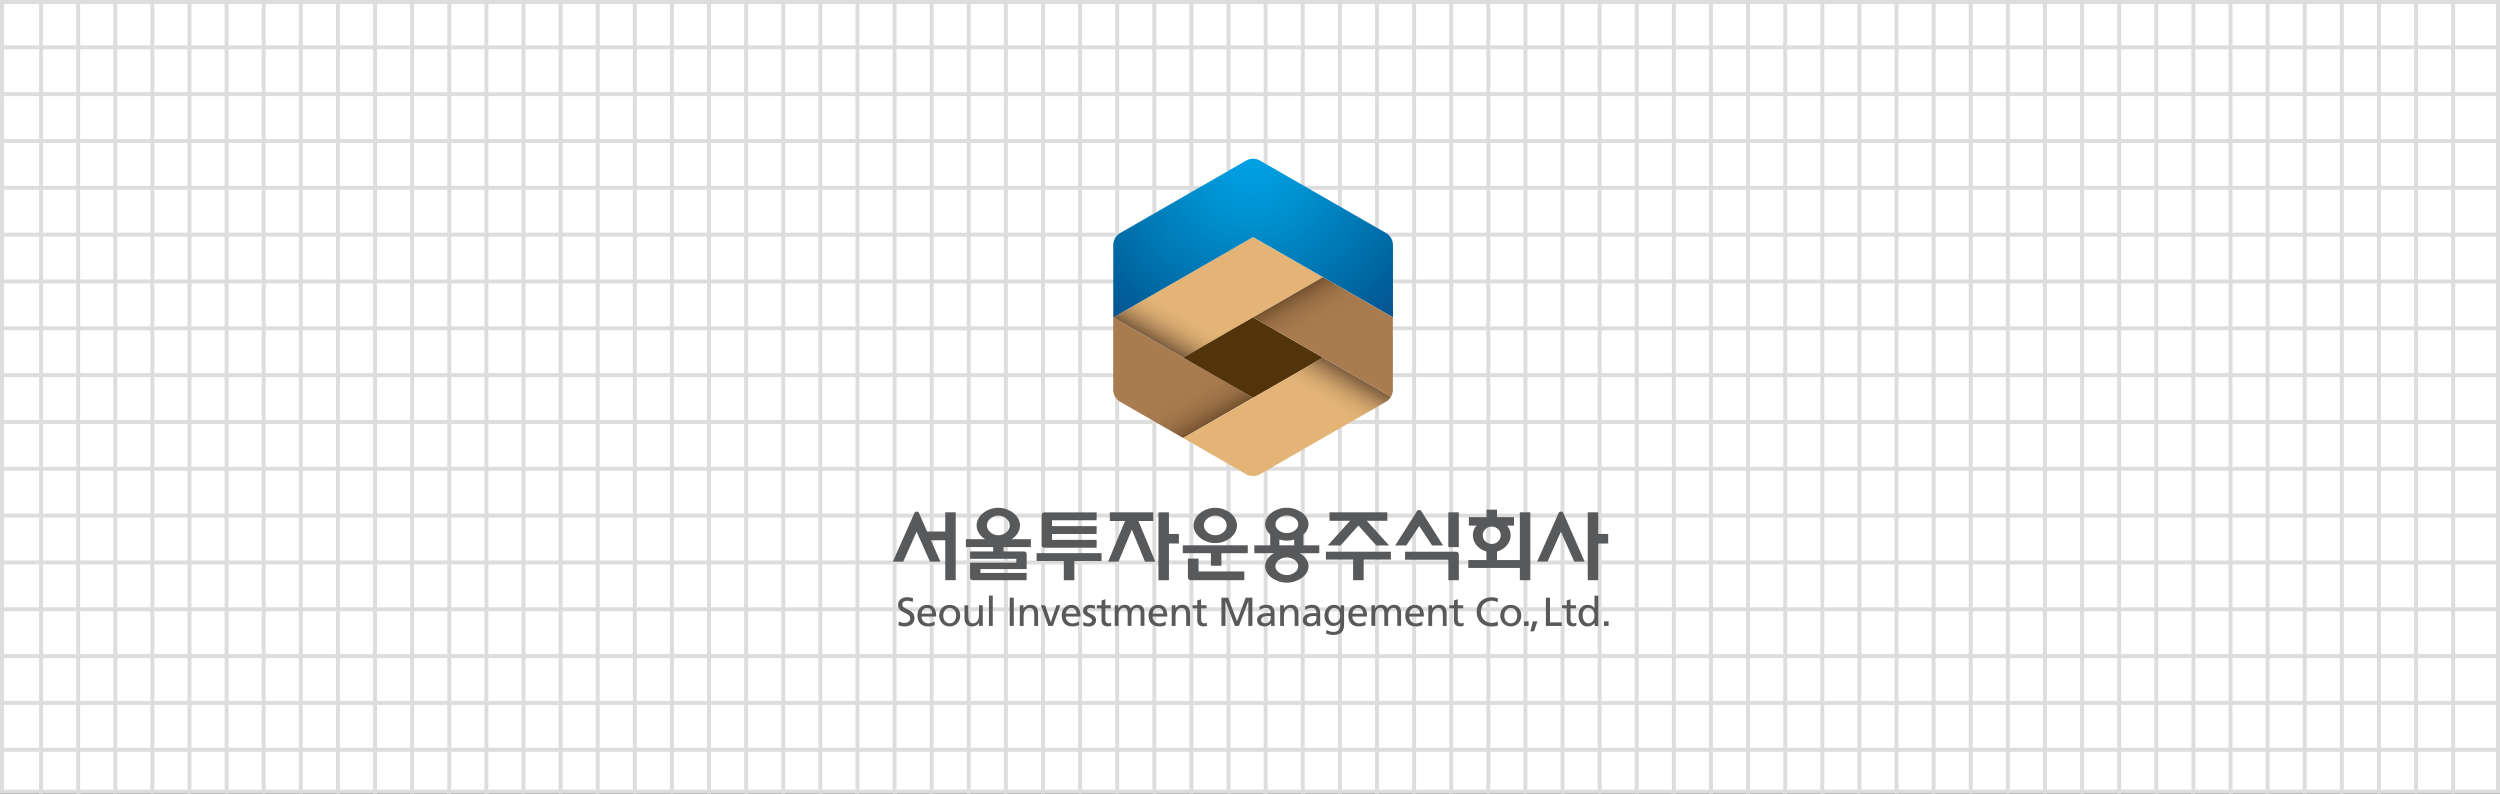 <svg width="630" height="200" viewBox="0 0 630 200" fill="none" xmlns="http://www.w3.org/2000/svg">
<rect x="0" y="0" width="630" height="200" fill="#333333" stroke="none"/>
<rect x="0.5" y="0.5" width="629" height="199" fill="white" stroke="#DDDDDD"/>
<line y1="11.922" x2="630" y2="11.922" stroke="#DDDDDD"/>
<line y1="23.724" x2="630" y2="23.724" stroke="#DDDDDD"/>
<line y1="35.525" x2="630" y2="35.525" stroke="#DDDDDD"/>
<line y1="47.326" x2="630" y2="47.326" stroke="#DDDDDD"/>
<line y1="59.127" x2="630" y2="59.127" stroke="#DDDDDD"/>
<line y1="70.929" x2="630" y2="70.929" stroke="#DDDDDD"/>
<line y1="82.73" x2="630" y2="82.73" stroke="#DDDDDD"/>
<line y1="94.531" x2="630" y2="94.531" stroke="#DDDDDD"/>
<line y1="106.332" x2="630" y2="106.332" stroke="#DDDDDD"/>
<line y1="118.134" x2="630" y2="118.134" stroke="#DDDDDD"/>
<line y1="129.935" x2="630" y2="129.935" stroke="#DDDDDD"/>
<line y1="141.736" x2="630" y2="141.736" stroke="#DDDDDD"/>
<line y1="153.537" x2="630" y2="153.537" stroke="#DDDDDD"/>
<line y1="165.339" x2="630" y2="165.339" stroke="#DDDDDD"/>
<line y1="177.14" x2="630" y2="177.14" stroke="#DDDDDD"/>
<line y1="188.941" x2="630" y2="188.941" stroke="#DDDDDD"/>
<line x1="150.617" y1="2.7443e-08" x2="150.617" y2="200" stroke="#DDDDDD"/>
<line x1="300.242" y1="2.7443e-08" x2="300.242" y2="200" stroke="#DDDDDD"/>
<line x1="449.867" y1="2.7443e-08" x2="449.867" y2="200" stroke="#DDDDDD"/>
<line x1="599.492" y1="2.7443e-08" x2="599.492" y2="200" stroke="#DDDDDD"/>
<line x1="141.266" y1="2.7443e-08" x2="141.266" y2="200" stroke="#DDDDDD"/>
<line x1="290.891" y1="2.7443e-08" x2="290.891" y2="200" stroke="#DDDDDD"/>
<line x1="440.516" y1="2.7443e-08" x2="440.516" y2="200" stroke="#DDDDDD"/>
<line x1="590.141" y1="2.7443e-08" x2="590.141" y2="200" stroke="#DDDDDD"/>
<line x1="618.195" y1="2.7443e-08" x2="618.195" y2="200" stroke="#DDDDDD"/>
<line x1="131.914" y1="2.7443e-08" x2="131.914" y2="200" stroke="#DDDDDD"/>
<line x1="281.539" y1="2.7443e-08" x2="281.539" y2="200" stroke="#DDDDDD"/>
<line x1="431.164" y1="2.7443e-08" x2="431.164" y2="200" stroke="#DDDDDD"/>
<line x1="580.789" y1="2.7443e-08" x2="580.789" y2="200" stroke="#DDDDDD"/>
<line x1="608.844" y1="2.7443e-08" x2="608.844" y2="200" stroke="#DDDDDD"/>
<line x1="122.562" y1="2.7443e-08" x2="122.562" y2="200" stroke="#DDDDDD"/>
<line x1="272.188" y1="2.7443e-08" x2="272.188" y2="200" stroke="#DDDDDD"/>
<line x1="421.812" y1="2.7443e-08" x2="421.812" y2="200" stroke="#DDDDDD"/>
<line x1="571.438" y1="2.7443e-08" x2="571.438" y2="200" stroke="#DDDDDD"/>
<line x1="113.211" y1="2.7443e-08" x2="113.211" y2="200" stroke="#DDDDDD"/>
<line x1="262.836" y1="2.7443e-08" x2="262.836" y2="200" stroke="#DDDDDD"/>
<line x1="412.461" y1="2.7443e-08" x2="412.461" y2="200" stroke="#DDDDDD"/>
<line x1="562.086" y1="2.7443e-08" x2="562.086" y2="200" stroke="#DDDDDD"/>
<line x1="103.859" y1="2.7443e-08" x2="103.859" y2="200" stroke="#DDDDDD"/>
<line x1="253.484" y1="2.7443e-08" x2="253.484" y2="200" stroke="#DDDDDD"/>
<line x1="403.109" y1="2.7443e-08" x2="403.109" y2="200" stroke="#DDDDDD"/>
<line x1="552.734" y1="2.7443e-08" x2="552.734" y2="200" stroke="#DDDDDD"/>
<line x1="94.508" y1="2.7443e-08" x2="94.508" y2="200" stroke="#DDDDDD"/>
<line x1="244.133" y1="2.7443e-08" x2="244.133" y2="200" stroke="#DDDDDD"/>
<line x1="393.758" y1="2.7443e-08" x2="393.758" y2="200" stroke="#DDDDDD"/>
<line x1="543.383" y1="2.7443e-08" x2="543.383" y2="200" stroke="#DDDDDD"/>
<line x1="85.156" y1="2.7443e-08" x2="85.156" y2="200" stroke="#DDDDDD"/>
<line x1="234.781" y1="2.7443e-08" x2="234.781" y2="200" stroke="#DDDDDD"/>
<line x1="384.406" y1="2.7443e-08" x2="384.406" y2="200" stroke="#DDDDDD"/>
<line x1="534.031" y1="2.7443e-08" x2="534.031" y2="200" stroke="#DDDDDD"/>
<line x1="75.805" y1="2.7443e-08" x2="75.805" y2="200" stroke="#DDDDDD"/>
<line x1="225.43" y1="2.7443e-08" x2="225.43" y2="200" stroke="#DDDDDD"/>
<line x1="375.055" y1="2.7443e-08" x2="375.055" y2="200" stroke="#DDDDDD"/>
<line x1="524.68" y1="2.7443e-08" x2="524.68" y2="200" stroke="#DDDDDD"/>
<line x1="66.453" y1="2.7443e-08" x2="66.453" y2="200" stroke="#DDDDDD"/>
<line x1="216.078" y1="2.7443e-08" x2="216.078" y2="200" stroke="#DDDDDD"/>
<line x1="365.703" y1="2.7443e-08" x2="365.703" y2="200" stroke="#DDDDDD"/>
<line x1="515.328" y1="2.7443e-08" x2="515.328" y2="200" stroke="#DDDDDD"/>
<line x1="57.102" y1="2.7443e-08" x2="57.102" y2="200" stroke="#DDDDDD"/>
<line x1="206.727" y1="2.7443e-08" x2="206.727" y2="200" stroke="#DDDDDD"/>
<line x1="356.352" y1="2.7443e-08" x2="356.352" y2="200" stroke="#DDDDDD"/>
<line x1="505.977" y1="2.7443e-08" x2="505.977" y2="200" stroke="#DDDDDD"/>
<line x1="47.75" y1="2.7443e-08" x2="47.75" y2="200" stroke="#DDDDDD"/>
<line x1="197.375" y1="2.7443e-08" x2="197.375" y2="200" stroke="#DDDDDD"/>
<line x1="347" y1="2.7443e-08" x2="347" y2="200" stroke="#DDDDDD"/>
<line x1="496.625" y1="2.7443e-08" x2="496.625" y2="200" stroke="#DDDDDD"/>
<line x1="38.398" y1="2.7443e-08" x2="38.398" y2="200" stroke="#DDDDDD"/>
<line x1="188.023" y1="2.7443e-08" x2="188.023" y2="200" stroke="#DDDDDD"/>
<line x1="337.648" y1="2.7443e-08" x2="337.648" y2="200" stroke="#DDDDDD"/>
<line x1="487.273" y1="2.7443e-08" x2="487.273" y2="200" stroke="#DDDDDD"/>
<line x1="29.047" y1="2.7443e-08" x2="29.047" y2="200" stroke="#DDDDDD"/>
<line x1="178.672" y1="2.7443e-08" x2="178.672" y2="200" stroke="#DDDDDD"/>
<line x1="328.297" y1="2.7443e-08" x2="328.297" y2="200" stroke="#DDDDDD"/>
<line x1="477.922" y1="2.7443e-08" x2="477.922" y2="200" stroke="#DDDDDD"/>
<line x1="19.695" y1="2.7443e-08" x2="19.695" y2="200" stroke="#DDDDDD"/>
<line x1="169.32" y1="2.7443e-08" x2="169.32" y2="200" stroke="#DDDDDD"/>
<line x1="318.945" y1="2.7443e-08" x2="318.945" y2="200" stroke="#DDDDDD"/>
<line x1="468.57" y1="2.7443e-08" x2="468.57" y2="200" stroke="#DDDDDD"/>
<line x1="10.344" y1="2.7443e-08" x2="10.344" y2="200" stroke="#DDDDDD"/>
<line x1="159.969" y1="2.7443e-08" x2="159.969" y2="200" stroke="#DDDDDD"/>
<line x1="309.594" y1="2.7443e-08" x2="309.594" y2="200" stroke="#DDDDDD"/>
<line x1="459.219" y1="2.7443e-08" x2="459.219" y2="200" stroke="#DDDDDD"/>
<g clip-path="url(#clip0)">
<path d="M298.155 90.119L280.531 79.983V98.201C280.531 99.463 281.209 100.631 282.294 101.257L298.145 110.371L315.769 100.235L298.155 90.119Z" fill="url(#paint0_linear)"/>
<path d="M315.769 59.72L298.155 69.857L280.531 79.983L298.155 90.119L315.769 79.983L333.393 69.857L315.769 59.72Z" fill="url(#paint1_linear)"/>
<path d="M333.393 49.594L317.521 40.469C316.437 39.844 315.091 39.844 314.007 40.469L298.156 49.594L282.304 58.709C281.209 59.334 280.542 60.502 280.542 61.764V79.983L298.166 69.857L315.79 59.731L333.414 69.857L351.028 79.983V61.764C351.028 60.502 350.35 59.334 349.265 58.709L333.393 49.594Z" fill="url(#paint2_radial)"/>
<path d="M315.769 79.983L298.156 90.119L315.769 100.245L333.393 90.119L315.769 79.983Z" fill="#53340A"/>
<path d="M350.538 99.974L333.393 90.119L315.78 100.245L298.156 110.371L314.017 119.496C315.102 120.122 316.447 120.122 317.532 119.496L333.393 110.371L349.244 101.257C349.787 100.944 350.225 100.495 350.538 99.974Z" fill="url(#paint3_linear)"/>
<path d="M351.007 98.212V79.983L333.383 69.857L315.769 79.983L333.383 90.119L350.527 99.974C350.84 99.442 351.007 98.837 351.007 98.212Z" fill="url(#paint4_linear)"/>
<path d="M263.147 138.027H276.35V136.046H265.108V134.565H276.35V132.584H265.108V131.103H276.35V129.121H263.147C262.793 129.121 262.501 129.413 262.501 129.768V137.381C262.49 137.735 262.782 138.027 263.147 138.027Z" fill="#58595B"/>
<path d="M238.202 133.95H233.635L231.601 129.309C231.372 128.788 230.642 128.788 230.412 129.309L225 141.542H227.618L230.986 134.002L234.354 141.542H236.972L234.594 136.14H238.202V146.214H240.841V129.111H238.202V133.95Z" fill="#58595B"/>
<path d="M290.626 131.291V129.111H279.676V131.291H283.514L279.238 141.542H281.856L285.224 133.46L288.52 141.542H291.137L286.882 131.291H290.626Z" fill="#58595B"/>
<path d="M294.568 129.111H291.93V146.214H294.568V136.964H297.081V134.555H294.568V129.111Z" fill="#58595B"/>
<path d="M302.035 140.76H299.355V145.557C299.355 145.911 299.647 146.203 300.001 146.203H313.569V144.013H302.035V140.76Z" fill="#58595B"/>
<path d="M337.825 137.454L342.32 132.438L346.815 137.454H350.047L344.437 131.249H349.609V129.111H335.03V131.249H340.203L334.592 137.454H337.825Z" fill="#58595B"/>
<path d="M367.619 129.111H364.981V137.871H367.619V129.111Z" fill="#58595B"/>
<path d="M357.639 132.563L360.893 137.464H363.667L358.171 128.819C357.91 128.412 357.326 128.412 357.076 128.819L351.58 137.464H354.396L357.639 132.563Z" fill="#58595B"/>
<path d="M383.022 141.145H377.245V138.997C377.422 138.945 377.599 138.893 377.766 138.82C378.329 138.59 378.84 138.288 379.268 137.892C379.706 137.506 380.05 137.047 380.3 136.526C380.55 136.004 380.676 135.451 380.676 134.878C380.676 134.304 380.55 133.752 380.3 133.241C380.154 132.969 379.987 132.698 379.789 132.448H381.531V130.31H377.245V128.433H374.606V130.321H370.153V132.458H372.051C371.853 132.709 371.686 132.969 371.54 133.251C371.29 133.762 371.165 134.315 371.165 134.888C371.165 135.462 371.29 136.015 371.54 136.536C371.791 137.057 372.135 137.516 372.573 137.902C373.011 138.288 373.522 138.601 374.095 138.83C374.252 138.903 374.419 138.955 374.596 138.997V141.145H370.007V143.127H383.001V146.214H385.64V129.111H383.001V141.145H383.022ZM374.325 136.432C373.887 136.004 373.657 135.493 373.657 134.888C373.657 134.283 373.876 133.772 374.325 133.345C374.763 132.917 375.295 132.709 375.92 132.709C376.546 132.709 377.067 132.928 377.516 133.345C377.954 133.772 378.183 134.294 378.183 134.888C378.183 135.493 377.964 136.004 377.516 136.432C377.078 136.859 376.546 137.078 375.92 137.078C375.305 137.068 374.773 136.859 374.325 136.432Z" fill="#58595B"/>
<path d="M255.409 135.524C255.91 135.128 256.306 134.659 256.598 134.117C256.89 133.585 257.036 133.011 257.036 132.406C257.036 131.801 256.89 131.238 256.598 130.706C256.306 130.175 255.91 129.705 255.409 129.299C254.909 128.902 254.325 128.579 253.668 128.329C253.011 128.078 252.312 127.964 251.572 127.964C250.831 127.964 250.132 128.089 249.475 128.329C248.818 128.569 248.234 128.892 247.734 129.299C247.233 129.695 246.837 130.164 246.545 130.706C246.253 131.249 246.107 131.812 246.107 132.406C246.107 133.011 246.253 133.574 246.545 134.117C246.837 134.648 247.233 135.118 247.734 135.524C247.89 135.65 248.057 135.764 248.224 135.879H243.406V137.86H250.278V138.976H249.507H244.459V140.812H256.108V141.792H244.459V145.567C244.459 145.922 244.751 146.214 245.106 146.214H258.705V144.378H247.077V143.398H258.725V139.623C258.725 139.268 258.434 138.976 258.079 138.976H252.906V137.86H259.779V135.879H254.919C255.086 135.764 255.253 135.65 255.409 135.524ZM248.933 131.457C249.09 131.155 249.298 130.894 249.559 130.675C249.82 130.456 250.132 130.268 250.477 130.133C250.821 129.997 251.196 129.924 251.582 129.924C251.968 129.924 252.343 129.997 252.687 130.133C253.032 130.268 253.344 130.446 253.605 130.675C253.866 130.894 254.074 131.165 254.231 131.457C254.387 131.76 254.46 132.073 254.46 132.406C254.46 132.74 254.387 133.063 254.231 133.355C254.074 133.658 253.866 133.918 253.605 134.137C253.344 134.367 253.032 134.544 252.687 134.68C252.343 134.815 251.968 134.888 251.582 134.888C251.196 134.888 250.821 134.815 250.477 134.68C250.132 134.544 249.82 134.356 249.559 134.137C249.298 133.908 249.09 133.647 248.933 133.355C248.777 133.053 248.704 132.74 248.704 132.406C248.704 132.073 248.777 131.76 248.933 131.457Z" fill="#58595B"/>
<path d="M334.134 141.01H340.985V146.214H343.644V141.01H350.506V139.028H334.134V141.01Z" fill="#58595B"/>
<path d="M366.973 139.039H354.073V141.052H364.991V146.214H367.63V139.685C367.619 139.331 367.327 139.039 366.973 139.039Z" fill="#58595B"/>
<path d="M298.072 139.404H305.153V142.564H307.791V139.404H314.434V137.422H298.072V139.404Z" fill="#58595B"/>
<path d="M261.228 141.375H268.08V146.214H270.739V141.375H277.591V139.393H261.228V141.375Z" fill="#58595B"/>
<path d="M402.753 134.555V129.111H400.114V146.214H402.753V136.964H405.266V134.555H402.753Z" fill="#58595B"/>
<path d="M392.762 129.299L387.36 141.531H389.978L393.346 133.991L396.715 141.531H399.332L393.962 129.299C393.732 128.788 392.992 128.788 392.762 129.299Z" fill="#58595B"/>
<path d="M328.471 134.711C328.805 134.409 329.086 134.064 329.305 133.689C329.597 133.188 329.743 132.657 329.743 132.104C329.743 131.541 329.597 131.019 329.305 130.519C329.013 130.018 328.617 129.58 328.116 129.205C327.616 128.829 327.032 128.527 326.375 128.298C325.718 128.068 325.019 127.953 324.279 127.953C323.538 127.953 322.84 128.068 322.183 128.298C321.526 128.527 320.942 128.829 320.441 129.205C319.94 129.58 319.544 130.018 319.252 130.519C318.96 131.019 318.814 131.551 318.814 132.104C318.814 132.667 318.96 133.199 319.252 133.689C319.471 134.064 319.753 134.409 320.087 134.711V137.422H316.092V139.404H321.046C320.837 139.529 320.629 139.654 320.441 139.79C319.94 140.165 319.544 140.603 319.252 141.104C318.96 141.604 318.814 142.136 318.814 142.689C318.814 143.252 318.96 143.784 319.252 144.274C319.544 144.774 319.94 145.212 320.441 145.577C320.942 145.953 321.526 146.255 322.183 146.485C322.84 146.714 323.538 146.829 324.279 146.829C325.019 146.829 325.718 146.714 326.375 146.485C327.032 146.255 327.616 145.953 328.116 145.577C328.617 145.202 329.013 144.764 329.305 144.274C329.597 143.773 329.743 143.241 329.743 142.689C329.743 142.126 329.597 141.604 329.305 141.104C329.013 140.603 328.617 140.165 328.116 139.79C327.929 139.644 327.72 139.519 327.512 139.404H332.465V137.422H328.471V134.711ZM326.928 143.544C326.771 143.815 326.563 144.044 326.302 144.243C326.041 144.441 325.728 144.608 325.384 144.733C325.04 144.858 324.665 144.92 324.279 144.92C323.893 144.92 323.517 144.858 323.173 144.733C322.829 144.608 322.516 144.451 322.256 144.243C321.995 144.044 321.786 143.805 321.63 143.544C321.473 143.273 321.4 142.991 321.4 142.689C321.4 142.386 321.473 142.105 321.63 141.834C321.786 141.562 321.995 141.333 322.256 141.135C322.516 140.937 322.829 140.77 323.173 140.655C323.517 140.53 323.882 140.467 324.279 140.467C324.665 140.467 325.04 140.53 325.384 140.655C325.728 140.78 326.041 140.937 326.302 141.135C326.563 141.333 326.771 141.573 326.928 141.834C327.084 142.105 327.157 142.386 327.157 142.689C327.157 142.991 327.084 143.283 326.928 143.544ZM321.64 131.259C321.797 130.988 322.005 130.759 322.266 130.56C322.527 130.362 322.84 130.195 323.184 130.081C323.528 129.956 323.893 129.893 324.289 129.893C324.675 129.893 325.05 129.956 325.395 130.081C325.739 130.206 326.052 130.362 326.312 130.56C326.573 130.759 326.782 130.998 326.938 131.259C327.094 131.52 327.167 131.812 327.167 132.114C327.167 132.417 327.094 132.698 326.938 132.969C326.782 133.241 326.573 133.47 326.312 133.668C326.052 133.866 325.739 134.033 325.395 134.158C325.05 134.283 324.675 134.346 324.289 134.346C323.903 134.346 323.528 134.283 323.184 134.158C322.84 134.033 322.527 133.877 322.266 133.668C322.005 133.47 321.797 133.23 321.64 132.969C321.484 132.698 321.411 132.417 321.411 132.114C321.411 131.801 321.494 131.52 321.64 131.259ZM322.412 135.973C323.006 136.15 323.632 136.244 324.279 136.244C324.936 136.244 325.561 136.15 326.145 135.973V137.422H322.402V135.973H322.412Z" fill="#58595B"/>
<path d="M302.421 135.524C302.921 135.921 303.505 136.254 304.162 136.494C304.819 136.744 305.518 136.859 306.258 136.859C306.999 136.859 307.697 136.734 308.354 136.494C309.011 136.254 309.595 135.921 310.096 135.524C310.597 135.128 310.993 134.659 311.285 134.117C311.577 133.585 311.723 133.011 311.723 132.406C311.723 131.801 311.577 131.238 311.285 130.706C310.993 130.175 310.597 129.705 310.096 129.299C309.595 128.902 309.011 128.579 308.354 128.329C307.697 128.078 306.999 127.964 306.258 127.964C305.518 127.964 304.819 128.089 304.162 128.329C303.505 128.569 302.921 128.892 302.421 129.299C301.92 129.695 301.524 130.164 301.232 130.706C300.94 131.238 300.794 131.812 300.794 132.406C300.794 133.011 300.94 133.574 301.232 134.117C301.524 134.648 301.92 135.118 302.421 135.524ZM303.609 131.457C303.766 131.155 303.974 130.894 304.235 130.675C304.496 130.456 304.809 130.268 305.153 130.133C305.497 129.997 305.872 129.924 306.258 129.924C306.644 129.924 307.009 129.997 307.364 130.133C307.708 130.268 308.021 130.446 308.281 130.675C308.542 130.894 308.751 131.165 308.907 131.457C309.064 131.76 309.137 132.073 309.137 132.406C309.137 132.74 309.064 133.063 308.907 133.355C308.751 133.658 308.542 133.918 308.281 134.137C308.021 134.367 307.708 134.544 307.364 134.68C307.02 134.815 306.644 134.888 306.258 134.888C305.872 134.888 305.497 134.815 305.153 134.68C304.809 134.544 304.496 134.356 304.235 134.137C303.974 133.908 303.766 133.647 303.609 133.355C303.453 133.053 303.38 132.74 303.38 132.406C303.38 132.073 303.463 131.76 303.609 131.457Z" fill="#58595B"/>
<path d="M229.985 151.688C229.703 151.584 229.463 151.501 229.286 151.459C229.109 151.417 228.89 151.396 228.64 151.396C228.494 151.396 228.337 151.417 228.191 151.438C228.045 151.469 227.91 151.522 227.784 151.595C227.659 151.668 227.565 151.761 227.492 151.887C227.419 152.012 227.388 152.168 227.388 152.345C227.388 152.606 227.482 152.825 227.68 152.982C227.878 153.138 228.191 153.326 228.608 153.524C228.9 153.659 229.14 153.785 229.328 153.889C229.516 153.993 229.693 154.139 229.87 154.306C230.047 154.473 230.183 154.671 230.287 154.911C230.392 155.151 230.444 155.422 230.444 155.745C230.444 156.11 230.381 156.433 230.246 156.705C230.11 156.976 229.922 157.195 229.693 157.372C229.453 157.539 229.182 157.664 228.869 157.747C228.556 157.831 228.212 157.873 227.847 157.873C227.628 157.873 227.399 157.841 227.159 157.8C226.929 157.747 226.669 157.674 226.387 157.581L226.491 156.632C226.71 156.715 226.95 156.798 227.221 156.871C227.492 156.944 227.743 156.976 227.972 156.976C228.129 156.976 228.285 156.955 228.452 156.913C228.619 156.871 228.765 156.798 228.911 156.705C229.046 156.611 229.161 156.486 229.244 156.34C229.328 156.194 229.37 156.016 229.37 155.818C229.37 155.641 229.338 155.484 229.265 155.349C229.192 155.213 229.088 155.088 228.963 154.973C228.796 154.838 228.483 154.661 228.035 154.452C227.753 154.316 227.524 154.202 227.346 154.097C227.169 154.004 227.002 153.878 226.835 153.722C226.669 153.576 226.543 153.388 226.45 153.18C226.356 152.971 226.304 152.721 226.304 152.439C226.304 151.824 226.523 151.355 226.95 151.011C227.378 150.666 227.93 150.5 228.598 150.5C228.848 150.5 229.098 150.52 229.359 150.562C229.62 150.604 229.881 150.666 230.11 150.76L229.985 151.688Z" fill="#58595B"/>
<path d="M235.543 157.528C235.502 157.539 235.46 157.56 235.397 157.581C235.168 157.664 234.938 157.737 234.719 157.789C234.5 157.841 234.229 157.862 233.896 157.862C232.999 157.862 232.321 157.612 231.872 157.111C231.424 156.611 231.195 155.922 231.195 155.046C231.195 154.661 231.257 154.316 231.372 153.993C231.487 153.67 231.653 153.388 231.862 153.159C232.081 152.919 232.331 152.742 232.634 152.617C232.936 152.491 233.27 152.418 233.624 152.418C234.042 152.418 234.407 152.491 234.699 152.637C234.991 152.783 235.23 152.992 235.418 153.253C235.595 153.513 235.731 153.826 235.804 154.181C235.877 154.535 235.919 154.932 235.919 155.37H232.227C232.227 155.62 232.269 155.86 232.363 156.068C232.456 156.287 232.582 156.465 232.738 156.621C232.894 156.778 233.082 156.892 233.291 156.976C233.499 157.059 233.718 157.101 233.937 157.101C234.083 157.101 234.24 157.08 234.407 157.049C234.573 157.017 234.73 156.976 234.876 156.913C235.022 156.861 235.157 156.798 235.272 156.736C235.387 156.673 235.481 156.621 235.533 156.569V157.528H235.543ZM234.918 154.64C234.918 154.223 234.803 153.878 234.573 153.607C234.344 153.336 234.021 153.19 233.624 153.19C233.395 153.19 233.207 153.232 233.03 153.315C232.863 153.399 232.717 153.503 232.602 153.649C232.488 153.785 232.404 153.941 232.342 154.118C232.279 154.296 232.237 154.462 232.217 154.64H234.918Z" fill="#58595B"/>
<path d="M236.868 154.045C236.993 153.712 237.17 153.42 237.41 153.18C237.65 152.929 237.931 152.742 238.255 152.617C238.588 152.481 238.943 152.418 239.329 152.418C239.715 152.418 240.069 152.481 240.403 152.617C240.726 152.752 241.008 152.94 241.248 153.18C241.477 153.42 241.665 153.712 241.79 154.045C241.915 154.379 241.978 154.744 241.978 155.14C241.978 155.505 241.915 155.86 241.779 156.194C241.654 156.527 241.467 156.819 241.237 157.07C241.008 157.32 240.726 157.518 240.392 157.654C240.069 157.789 239.715 157.862 239.329 157.862C238.943 157.862 238.588 157.789 238.265 157.654C237.942 157.518 237.65 157.32 237.41 157.059C237.17 156.809 236.982 156.506 236.857 156.183C236.732 155.849 236.669 155.505 236.669 155.14C236.68 154.744 236.742 154.379 236.868 154.045ZM237.796 155.839C237.858 156.068 237.963 156.277 238.098 156.465C238.234 156.652 238.401 156.798 238.609 156.913C238.818 157.028 239.058 157.08 239.329 157.08C239.6 157.08 239.84 157.028 240.048 156.913C240.257 156.798 240.424 156.652 240.559 156.465C240.695 156.277 240.799 156.068 240.862 155.839C240.924 155.61 240.956 155.37 240.956 155.14C240.956 154.89 240.914 154.65 240.841 154.41C240.768 154.181 240.664 153.972 240.518 153.785C240.382 153.597 240.205 153.451 240.007 153.347C239.798 153.242 239.579 153.19 239.329 153.19C239.078 153.19 238.849 153.242 238.651 153.347C238.453 153.451 238.275 153.597 238.14 153.785C237.994 153.972 237.89 154.181 237.817 154.41C237.744 154.64 237.702 154.88 237.702 155.14C237.691 155.37 237.733 155.61 237.796 155.839Z" fill="#58595B"/>
<path d="M247.661 157.737H246.733V156.913H246.712C246.566 157.205 246.337 157.435 246.024 157.612C245.711 157.779 245.367 157.873 245.002 157.873C244.345 157.873 243.855 157.674 243.531 157.289C243.208 156.903 243.052 156.35 243.052 155.63V152.533H244.011V155.224C244.011 155.849 244.094 156.308 244.261 156.6C244.428 156.892 244.71 157.049 245.116 157.08C245.638 157.08 246.034 156.892 246.305 156.506C246.566 156.121 246.702 155.599 246.702 154.942V152.533H247.661V157.737Z" fill="#58595B"/>
<path d="M249.215 150.083H250.174V157.737H249.215V150.083Z" fill="#58595B"/>
<path d="M254.45 150.614H255.472V157.737H254.45V150.614Z" fill="#58595B"/>
<path d="M256.984 152.533H257.912V153.357H257.933C258.079 153.065 258.308 152.836 258.621 152.658C258.934 152.491 259.278 152.398 259.643 152.398C260.3 152.398 260.79 152.585 261.114 152.971C261.437 153.357 261.593 153.91 261.593 154.629V157.727H260.634V155.036C260.634 154.41 260.551 153.951 260.394 153.659C260.227 153.367 259.946 153.211 259.539 153.18C259.018 153.18 258.621 153.367 258.35 153.753C258.089 154.139 257.954 154.661 257.954 155.318V157.727H256.994V152.533H256.984Z" fill="#58595B"/>
<path d="M265.327 157.737H264.18L262.313 152.533H263.366L264.774 156.778H264.795L266.234 152.533H267.193L265.327 157.737Z" fill="#58595B"/>
<path d="M271.907 157.528C271.865 157.539 271.824 157.56 271.761 157.581C271.532 157.664 271.302 157.737 271.083 157.789C270.864 157.841 270.593 157.862 270.259 157.862C269.363 157.862 268.685 157.612 268.236 157.111C267.788 156.611 267.558 155.922 267.558 155.046C267.558 154.661 267.611 154.316 267.736 153.993C267.85 153.67 268.017 153.388 268.226 153.159C268.445 152.919 268.695 152.742 268.998 152.617C269.3 152.491 269.634 152.418 269.988 152.418C270.405 152.418 270.77 152.491 271.062 152.637C271.354 152.783 271.594 152.992 271.782 153.253C271.959 153.513 272.095 153.826 272.168 154.181C272.241 154.535 272.283 154.932 272.283 155.37H268.591C268.591 155.62 268.633 155.86 268.726 156.068C268.82 156.287 268.945 156.465 269.102 156.621C269.258 156.778 269.446 156.892 269.655 156.976C269.863 157.059 270.082 157.101 270.301 157.101C270.447 157.101 270.604 157.08 270.77 157.049C270.937 157.017 271.094 156.976 271.24 156.913C271.386 156.861 271.521 156.798 271.636 156.736C271.751 156.673 271.845 156.621 271.897 156.569V157.528H271.907ZM271.292 154.64C271.292 154.223 271.177 153.878 270.948 153.607C270.718 153.336 270.395 153.19 269.999 153.19C269.769 153.19 269.582 153.232 269.404 153.315C269.237 153.399 269.091 153.503 268.977 153.649C268.862 153.785 268.779 153.941 268.716 154.118C268.653 154.296 268.612 154.462 268.591 154.64H271.292Z" fill="#58595B"/>
<path d="M273.002 156.715C273.179 156.83 273.388 156.924 273.617 156.986C273.847 157.049 274.045 157.08 274.201 157.08C274.462 157.08 274.691 157.017 274.89 156.892C275.088 156.767 275.182 156.579 275.182 156.329C275.182 156.141 275.109 155.985 274.952 155.86C274.796 155.735 274.556 155.599 274.233 155.443C274.014 155.338 273.836 155.255 273.711 155.182C273.586 155.109 273.461 155.015 273.336 154.911C273.211 154.807 273.117 154.671 273.044 154.525C272.971 154.379 272.929 154.202 272.929 154.014C272.929 153.493 273.106 153.096 273.44 152.825C273.784 152.554 274.222 152.408 274.764 152.408C274.973 152.408 275.161 152.429 275.348 152.46C275.536 152.492 275.734 152.544 275.964 152.617L275.88 153.451C275.776 153.388 275.62 153.326 275.39 153.274C275.161 153.211 274.994 153.19 274.869 153.19C274.608 153.19 274.389 153.242 274.212 153.357C274.034 153.461 273.951 153.618 273.951 153.826C273.951 154.035 274.024 154.202 274.18 154.316C274.337 154.431 274.566 154.567 274.89 154.723C275.098 154.817 275.275 154.9 275.411 154.984C275.547 155.057 275.672 155.151 275.797 155.265C275.922 155.38 276.016 155.516 276.089 155.683C276.162 155.849 276.204 156.037 276.204 156.256C276.204 156.778 276.026 157.184 275.672 157.466C275.317 157.747 274.89 157.883 274.389 157.883C274.107 157.883 273.857 157.862 273.617 157.82C273.378 157.779 273.159 157.706 272.96 157.591L273.002 156.715Z" fill="#58595B"/>
<path d="M279.927 153.305H278.55V156.152C278.55 156.444 278.623 156.673 278.779 156.84C278.936 157.007 279.124 157.08 279.353 157.08C279.593 157.08 279.812 157.017 280.01 156.892V157.706C279.864 157.747 279.728 157.779 279.593 157.81C279.457 157.841 279.322 157.852 279.186 157.852C278.675 157.852 278.279 157.727 277.997 157.476C277.716 157.226 277.58 156.851 277.58 156.34V153.294H276.412V152.523H277.591V151.313L278.55 151.011V152.523H279.927V153.305Z" fill="#58595B"/>
<path d="M280.917 152.533H281.814V153.284H281.835C282.023 152.982 282.242 152.763 282.513 152.617C282.784 152.471 283.107 152.398 283.483 152.398C283.806 152.398 284.098 152.481 284.369 152.658C284.64 152.825 284.838 153.075 284.963 153.409C285.13 153.065 285.37 152.815 285.683 152.648C285.996 152.481 286.298 152.398 286.58 152.398C287.206 152.398 287.664 152.575 287.956 152.929C288.248 153.284 288.394 153.774 288.394 154.379V157.716H287.435V154.608C287.435 154.431 287.425 154.254 287.393 154.087C287.362 153.92 287.32 153.764 287.247 153.618C287.174 153.482 287.08 153.367 286.966 153.284C286.841 153.201 286.695 153.159 286.507 153.159C286.277 153.159 286.069 153.211 285.892 153.315C285.714 153.42 285.568 153.566 285.454 153.743C285.339 153.92 285.255 154.129 285.203 154.358C285.151 154.588 285.13 154.827 285.13 155.088V157.716H284.171V154.608C284.171 154.431 284.16 154.254 284.129 154.087C284.098 153.92 284.056 153.764 283.983 153.618C283.91 153.482 283.816 153.367 283.702 153.284C283.576 153.201 283.43 153.159 283.243 153.159C283.013 153.159 282.805 153.211 282.627 153.315C282.45 153.42 282.304 153.566 282.19 153.743C282.075 153.92 281.991 154.129 281.95 154.358C281.898 154.588 281.877 154.827 281.877 155.088V157.716H280.917V152.533Z" fill="#58595B"/>
<path d="M293.786 157.528C293.744 157.539 293.703 157.56 293.64 157.581C293.411 157.664 293.181 157.737 292.962 157.789C292.743 157.841 292.472 157.862 292.138 157.862C291.241 157.862 290.564 157.612 290.115 157.111C289.667 156.611 289.437 155.922 289.437 155.046C289.437 154.661 289.5 154.316 289.615 153.993C289.729 153.67 289.896 153.388 290.105 153.159C290.324 152.919 290.574 152.742 290.876 152.617C291.179 152.491 291.513 152.418 291.867 152.418C292.284 152.418 292.649 152.491 292.941 152.637C293.233 152.783 293.473 152.992 293.661 153.253C293.838 153.513 293.974 153.826 294.047 154.181C294.12 154.535 294.161 154.932 294.161 155.37H290.449C290.449 155.62 290.491 155.86 290.585 156.068C290.678 156.287 290.804 156.465 290.96 156.621C291.116 156.778 291.304 156.892 291.513 156.976C291.721 157.059 291.94 157.101 292.159 157.101C292.305 157.101 292.462 157.08 292.628 157.049C292.795 157.017 292.952 156.976 293.098 156.913C293.244 156.861 293.379 156.798 293.494 156.736C293.609 156.673 293.703 156.621 293.755 156.569V157.528H293.786ZM293.16 154.64C293.16 154.223 293.046 153.878 292.816 153.607C292.587 153.336 292.263 153.19 291.867 153.19C291.638 153.19 291.45 153.232 291.273 153.315C291.106 153.399 290.96 153.503 290.845 153.649C290.731 153.785 290.647 153.941 290.585 154.118C290.522 154.296 290.48 154.462 290.459 154.64H293.16Z" fill="#58595B"/>
<path d="M295.267 152.533H296.195V153.357H296.216C296.362 153.065 296.591 152.836 296.904 152.658C297.217 152.491 297.561 152.398 297.926 152.398C298.583 152.398 299.073 152.585 299.396 152.971C299.72 153.357 299.876 153.91 299.876 154.629V157.727H298.917V155.036C298.917 154.41 298.833 153.951 298.677 153.659C298.51 153.367 298.229 153.211 297.822 153.18C297.3 153.18 296.904 153.367 296.633 153.753C296.372 154.139 296.237 154.661 296.237 155.318V157.727H295.277V152.533H295.267Z" fill="#58595B"/>
<path d="M304.058 153.305H302.681V156.152C302.681 156.444 302.754 156.673 302.911 156.84C303.067 157.007 303.255 157.08 303.484 157.08C303.735 157.08 303.943 157.017 304.141 156.892V157.706C303.995 157.747 303.86 157.779 303.724 157.81C303.589 157.841 303.453 157.852 303.318 157.852C302.807 157.852 302.41 157.727 302.129 157.476C301.847 157.226 301.712 156.851 301.712 156.34V153.294H300.533V152.523H301.712V151.313L302.671 151.011V152.523H304.048V153.305H304.058Z" fill="#58595B"/>
<path d="M307.802 150.614H309.491L311.723 156.538L313.913 150.614H315.602V157.737H314.58V151.574H314.559L312.203 157.737H311.201L308.845 151.574H308.824V157.737H307.802V150.614Z" fill="#58595B"/>
<path d="M317.375 152.898C317.928 152.575 318.501 152.408 319.085 152.408C319.815 152.408 320.347 152.585 320.681 152.94C321.015 153.294 321.182 153.837 321.182 154.556V156.715C321.182 156.997 321.182 157.216 321.192 157.372C321.202 157.528 321.213 157.643 321.223 157.737H320.326V157.059H320.306C320.16 157.268 319.951 157.455 319.68 157.612C319.409 157.768 319.085 157.852 318.7 157.852C318.116 157.852 317.646 157.716 317.302 157.445C316.958 157.174 316.791 156.767 316.791 156.225C316.791 155.922 316.864 155.651 317.021 155.432C317.167 155.203 317.365 155.026 317.615 154.9C317.855 154.765 318.116 154.671 318.397 154.608C318.668 154.546 318.95 154.515 319.221 154.515C319.45 154.515 319.628 154.515 319.763 154.515C319.888 154.515 320.055 154.525 320.243 154.535C320.243 154.077 320.149 153.732 319.951 153.513C319.753 153.294 319.43 153.18 318.96 153.18C318.689 153.18 318.418 153.232 318.147 153.326C317.876 153.42 317.646 153.545 317.448 153.712L317.375 152.898ZM320.222 155.255C320.149 155.255 320.055 155.255 319.92 155.245C319.784 155.234 319.68 155.234 319.617 155.234C319.43 155.234 319.242 155.245 319.054 155.265C318.866 155.286 318.668 155.328 318.481 155.401C318.293 155.474 318.126 155.568 318.001 155.703C317.876 155.839 317.803 156.016 317.803 156.235C317.803 156.496 317.907 156.705 318.105 156.851C318.303 157.007 318.533 157.08 318.773 157.08C319.231 157.08 319.596 156.955 319.847 156.694C320.097 156.444 320.222 156.11 320.222 155.714V155.255Z" fill="#58595B"/>
<path d="M322.6 152.533H323.528V153.357H323.549C323.695 153.065 323.924 152.836 324.237 152.658C324.55 152.491 324.894 152.398 325.259 152.398C325.916 152.398 326.406 152.585 326.729 152.971C327.053 153.357 327.209 153.91 327.209 154.629V157.727H326.25V155.036C326.25 154.41 326.166 153.951 325.999 153.659C325.833 153.367 325.551 153.211 325.144 153.18C324.623 153.18 324.227 153.367 323.955 153.753C323.695 154.139 323.559 154.661 323.559 155.318V157.727H322.6V152.533Z" fill="#58595B"/>
<path d="M328.878 152.898C329.43 152.575 330.004 152.408 330.588 152.408C331.318 152.408 331.85 152.585 332.183 152.94C332.517 153.294 332.684 153.837 332.684 154.556V156.715C332.684 156.997 332.684 157.216 332.694 157.372C332.705 157.528 332.715 157.643 332.726 157.737H331.829V157.059H331.808C331.662 157.268 331.454 157.455 331.182 157.612C330.911 157.768 330.588 157.852 330.202 157.852C329.618 157.852 329.149 157.716 328.805 157.445C328.461 157.174 328.294 156.767 328.294 156.225C328.294 155.922 328.367 155.651 328.523 155.432C328.669 155.203 328.867 155.026 329.118 154.9C329.368 154.765 329.618 154.671 329.9 154.608C330.171 154.546 330.452 154.515 330.724 154.515C330.953 154.515 331.13 154.515 331.266 154.515C331.391 154.515 331.558 154.525 331.746 154.535C331.746 154.077 331.652 153.732 331.454 153.513C331.255 153.294 330.932 153.18 330.463 153.18C330.192 153.18 329.921 153.232 329.649 153.326C329.378 153.42 329.149 153.545 328.951 153.712L328.878 152.898ZM331.725 155.255C331.652 155.255 331.558 155.255 331.422 155.245C331.287 155.234 331.182 155.234 331.12 155.234C330.932 155.234 330.744 155.245 330.557 155.265C330.369 155.286 330.171 155.328 329.983 155.401C329.795 155.474 329.629 155.568 329.503 155.703C329.378 155.839 329.305 156.016 329.305 156.235C329.305 156.496 329.41 156.705 329.608 156.851C329.806 157.007 330.035 157.08 330.275 157.08C330.734 157.08 331.099 156.955 331.349 156.694C331.6 156.444 331.725 156.11 331.725 155.714V155.255Z" fill="#58595B"/>
<path d="M338.701 157.518C338.701 158.331 338.482 158.947 338.044 159.374C337.606 159.802 336.928 160.01 336.021 160.01C335.74 160.01 335.458 159.989 335.176 159.937C334.905 159.885 334.561 159.791 334.154 159.656L334.259 158.769C334.645 158.947 334.968 159.072 335.229 159.134C335.489 159.207 335.792 159.239 336.136 159.239C336.636 159.239 337.033 159.082 337.325 158.759C337.606 158.436 337.752 158.008 337.752 157.455V156.944H337.731C337.533 157.205 337.283 157.414 336.97 157.549C336.657 157.685 336.334 157.758 335.99 157.758C335.625 157.758 335.312 157.685 335.03 157.549C334.749 157.414 334.509 157.226 334.321 156.986C334.134 156.746 333.998 156.475 333.904 156.162C333.81 155.849 333.769 155.526 333.769 155.192C333.769 154.848 333.821 154.504 333.915 154.181C334.008 153.858 334.154 153.555 334.353 153.294C334.551 153.034 334.791 152.815 335.083 152.658C335.375 152.502 335.708 152.418 336.094 152.418C336.532 152.418 336.897 152.491 337.168 152.648C337.439 152.804 337.658 153.023 337.804 153.315H337.825V152.544H338.712V157.518H338.701ZM337.314 156.454C337.596 156.11 337.742 155.693 337.742 155.203C337.742 154.629 337.606 154.15 337.346 153.764C337.085 153.378 336.709 153.19 336.219 153.19C335.99 153.19 335.781 153.242 335.594 153.357C335.406 153.472 335.26 153.618 335.135 153.816C335.01 154.004 334.916 154.212 334.864 154.442C334.801 154.671 334.77 154.9 334.77 155.13C334.77 155.641 334.905 156.079 335.166 156.433C335.427 156.788 335.781 156.965 336.219 156.965C336.668 156.965 337.033 156.788 337.314 156.454Z" fill="#58595B"/>
<path d="M344.124 157.528C344.082 157.539 344.041 157.56 343.978 157.581C343.749 157.664 343.519 157.737 343.3 157.789C343.081 157.841 342.81 157.862 342.476 157.862C341.58 157.862 340.902 157.612 340.453 157.111C340.005 156.611 339.775 155.922 339.775 155.046C339.775 154.661 339.838 154.316 339.953 153.993C340.067 153.67 340.234 153.388 340.443 153.159C340.662 152.919 340.912 152.742 341.215 152.617C341.517 152.491 341.851 152.418 342.205 152.418C342.622 152.418 342.987 152.491 343.279 152.637C343.571 152.783 343.811 152.992 343.999 153.253C344.176 153.513 344.312 153.826 344.385 154.181C344.458 154.535 344.499 154.932 344.499 155.37H340.787C340.787 155.62 340.829 155.86 340.923 156.068C341.016 156.287 341.142 156.465 341.298 156.621C341.454 156.778 341.642 156.892 341.851 156.976C342.059 157.059 342.278 157.101 342.497 157.101C342.643 157.101 342.8 157.08 342.966 157.049C343.133 157.017 343.29 156.976 343.436 156.913C343.582 156.861 343.717 156.798 343.832 156.736C343.947 156.673 344.041 156.621 344.093 156.569V157.528H344.124ZM343.498 154.64C343.498 154.223 343.384 153.878 343.154 153.607C342.925 153.336 342.602 153.19 342.205 153.19C341.986 153.19 341.788 153.232 341.611 153.315C341.444 153.399 341.298 153.503 341.183 153.649C341.069 153.785 340.985 153.941 340.923 154.118C340.86 154.296 340.818 154.462 340.797 154.64H343.498Z" fill="#58595B"/>
<path d="M345.594 152.533H346.491V153.284H346.512C346.7 152.982 346.919 152.763 347.19 152.617C347.461 152.471 347.784 152.398 348.16 152.398C348.483 152.398 348.775 152.481 349.046 152.658C349.317 152.825 349.516 153.075 349.641 153.409C349.808 153.065 350.047 152.815 350.36 152.648C350.673 152.481 350.976 152.398 351.257 152.398C351.883 152.398 352.342 152.575 352.634 152.929C352.926 153.284 353.072 153.774 353.072 154.379V157.716H352.112V154.608C352.112 154.431 352.102 154.254 352.071 154.087C352.039 153.92 351.998 153.764 351.925 153.618C351.852 153.482 351.758 153.367 351.643 153.284C351.518 153.201 351.372 153.159 351.184 153.159C350.955 153.159 350.746 153.211 350.569 153.315C350.392 153.42 350.246 153.566 350.131 153.743C350.016 153.92 349.933 154.129 349.881 154.358C349.828 154.588 349.808 154.827 349.808 155.088V157.716H348.848V154.608C348.848 154.431 348.838 154.254 348.806 154.087C348.775 153.92 348.733 153.764 348.66 153.618C348.587 153.482 348.494 153.367 348.379 153.284C348.254 153.201 348.108 153.159 347.92 153.159C347.691 153.159 347.482 153.211 347.305 153.315C347.127 153.42 346.981 153.566 346.867 153.743C346.752 153.92 346.669 154.129 346.627 154.358C346.575 154.588 346.554 154.827 346.554 155.088V157.716H345.594V152.533Z" fill="#58595B"/>
<path d="M358.463 157.528C358.421 157.539 358.38 157.56 358.317 157.581C358.088 157.664 357.858 157.737 357.639 157.789C357.42 157.841 357.149 157.862 356.815 157.862C355.919 157.862 355.241 157.612 354.792 157.111C354.344 156.611 354.115 155.922 354.115 155.046C354.115 154.661 354.167 154.316 354.292 153.993C354.407 153.67 354.573 153.388 354.782 153.159C355.001 152.919 355.251 152.742 355.554 152.617C355.856 152.491 356.19 152.418 356.544 152.418C356.961 152.418 357.326 152.491 357.618 152.637C357.91 152.783 358.15 152.992 358.338 153.253C358.515 153.513 358.651 153.826 358.724 154.181C358.797 154.535 358.839 154.932 358.839 155.37H355.126C355.126 155.62 355.168 155.86 355.262 156.068C355.355 156.287 355.481 156.465 355.637 156.621C355.793 156.778 355.981 156.892 356.19 156.976C356.398 157.059 356.617 157.101 356.836 157.101C356.982 157.101 357.139 157.08 357.306 157.049C357.472 157.017 357.629 156.976 357.775 156.913C357.921 156.861 358.056 156.798 358.171 156.736C358.286 156.673 358.38 156.621 358.432 156.569V157.528H358.463ZM357.848 154.64C357.848 154.223 357.733 153.878 357.504 153.607C357.274 153.336 356.951 153.19 356.555 153.19C356.325 153.19 356.138 153.232 355.96 153.315C355.793 153.399 355.647 153.503 355.533 153.649C355.418 153.785 355.335 153.941 355.272 154.118C355.209 154.296 355.168 154.462 355.147 154.64H357.848Z" fill="#58595B"/>
<path d="M359.944 152.533H360.872V153.357H360.893C361.039 153.065 361.268 152.836 361.581 152.658C361.894 152.491 362.238 152.398 362.603 152.398C363.26 152.398 363.75 152.585 364.074 152.971C364.397 153.357 364.553 153.91 364.553 154.629V157.727H363.594V155.036C363.594 154.41 363.511 153.951 363.344 153.659C363.177 153.367 362.895 153.211 362.489 153.18C361.967 153.18 361.571 153.367 361.3 153.753C361.039 154.139 360.903 154.661 360.903 155.318V157.727H359.944V152.533Z" fill="#58595B"/>
<path d="M368.746 153.305H367.369V156.152C367.369 156.444 367.442 156.673 367.598 156.84C367.755 157.007 367.943 157.08 368.172 157.08C368.412 157.08 368.631 157.017 368.829 156.892V157.706C368.683 157.747 368.547 157.779 368.412 157.81C368.276 157.841 368.141 157.852 368.005 157.852C367.494 157.852 367.098 157.727 366.816 157.476C366.535 157.226 366.399 156.851 366.399 156.34V153.294H365.221V152.523H366.399V151.313L367.359 151.011V152.523H368.735V153.305H368.746Z" fill="#58595B"/>
<path d="M377.391 151.782C376.942 151.522 376.452 151.386 375.92 151.386C375.514 151.386 375.149 151.459 374.805 151.595C374.46 151.73 374.168 151.928 373.929 152.179C373.689 152.429 373.501 152.731 373.376 153.076C373.251 153.42 373.178 153.785 373.178 154.181C373.178 154.588 373.251 154.963 373.386 155.307C373.522 155.651 373.72 155.943 373.96 156.194C374.21 156.444 374.492 156.632 374.825 156.767C375.149 156.903 375.503 156.965 375.868 156.965C376.129 156.965 376.411 156.934 376.713 156.871C377.015 156.809 377.245 156.725 377.422 156.621L377.485 157.612C377.245 157.716 376.984 157.779 376.703 157.82C376.421 157.852 376.139 157.873 375.858 157.873C375.295 157.873 374.794 157.789 374.325 157.612C373.866 157.435 373.459 157.184 373.136 156.861C372.802 156.538 372.552 156.141 372.375 155.683C372.197 155.224 372.114 154.713 372.114 154.16C372.114 153.618 372.208 153.128 372.385 152.679C372.573 152.231 372.834 151.835 373.167 151.511C373.511 151.188 373.908 150.938 374.377 150.771C374.836 150.594 375.336 150.51 375.879 150.51C376.484 150.51 377.015 150.614 377.485 150.813L377.391 151.782Z" fill="#58595B"/>
<path d="M378.256 154.045C378.381 153.712 378.559 153.42 378.799 153.18C379.038 152.929 379.32 152.742 379.643 152.617C379.977 152.481 380.332 152.418 380.717 152.418C381.103 152.418 381.458 152.481 381.791 152.617C382.115 152.752 382.396 152.94 382.636 153.18C382.866 153.42 383.053 153.712 383.178 154.045C383.304 154.379 383.366 154.744 383.366 155.14C383.366 155.505 383.304 155.86 383.168 156.194C383.043 156.527 382.855 156.819 382.626 157.07C382.386 157.32 382.115 157.518 381.781 157.654C381.458 157.789 381.103 157.862 380.717 157.862C380.332 157.862 379.987 157.789 379.654 157.654C379.33 157.518 379.038 157.32 378.799 157.059C378.559 156.809 378.371 156.506 378.246 156.183C378.121 155.849 378.058 155.505 378.058 155.14C378.058 154.744 378.131 154.379 378.256 154.045ZM379.184 155.839C379.247 156.068 379.351 156.277 379.487 156.465C379.622 156.652 379.789 156.798 379.998 156.913C380.206 157.028 380.446 157.08 380.717 157.08C380.989 157.08 381.228 157.028 381.437 156.913C381.645 156.798 381.812 156.652 381.948 156.465C382.083 156.277 382.188 156.068 382.25 155.839C382.313 155.61 382.344 155.37 382.344 155.14C382.344 154.89 382.302 154.65 382.229 154.41C382.156 154.181 382.052 153.972 381.906 153.785C381.771 153.597 381.593 153.451 381.395 153.347C381.187 153.242 380.968 153.19 380.717 153.19C380.467 153.19 380.238 153.242 380.04 153.347C379.841 153.451 379.664 153.597 379.529 153.785C379.383 153.972 379.278 154.181 379.205 154.41C379.132 154.64 379.091 154.88 379.091 155.14C379.08 155.37 379.111 155.61 379.184 155.839Z" fill="#58595B"/>
<path d="M384.065 156.59H385.212V157.737H384.065V156.59Z" fill="#58595B"/>
<path d="M386.286 156.59H387.433L386.568 159.093H385.65L386.286 156.59Z" fill="#58595B"/>
<path d="M389.571 150.614H390.593V156.84H393.576V157.737H389.571V150.614Z" fill="#58595B"/>
<path d="M397.153 153.305H395.776V156.152C395.776 156.444 395.849 156.673 396.005 156.84C396.162 157.007 396.35 157.08 396.579 157.08C396.819 157.08 397.038 157.017 397.236 156.892V157.706C397.09 157.747 396.954 157.779 396.819 157.81C396.683 157.841 396.548 157.852 396.412 157.852C395.901 157.852 395.505 157.727 395.223 157.476C394.942 157.226 394.806 156.851 394.806 156.34V153.294H393.628V152.523H394.806V151.313L395.766 151.011V152.523H397.142V153.305H397.153Z" fill="#58595B"/>
<path d="M401.835 157.007H401.814C401.668 157.236 401.439 157.435 401.126 157.612C400.823 157.779 400.458 157.873 400.031 157.873C399.645 157.873 399.322 157.8 399.04 157.643C398.759 157.487 398.529 157.278 398.341 157.017C398.154 156.757 398.018 156.454 397.935 156.11C397.841 155.776 397.799 155.422 397.799 155.057C397.799 154.702 397.851 154.369 397.945 154.045C398.039 153.722 398.185 153.44 398.373 153.201C398.56 152.961 398.8 152.773 399.082 152.627C399.363 152.492 399.687 152.419 400.062 152.419C400.49 152.419 400.844 152.491 401.126 152.648C401.407 152.794 401.626 153.002 401.793 153.263H401.814V150.103H402.774V157.758H401.856V157.007H401.835ZM398.915 155.797C398.978 156.027 399.061 156.246 399.176 156.433C399.29 156.632 399.447 156.788 399.635 156.903C399.822 157.017 400.031 157.08 400.271 157.08C400.531 157.08 400.761 157.017 400.959 156.903C401.157 156.788 401.314 156.632 401.439 156.444C401.564 156.256 401.658 156.048 401.71 155.818C401.772 155.589 401.804 155.37 401.804 155.13C401.804 154.88 401.772 154.64 401.71 154.41C401.647 154.181 401.543 153.972 401.418 153.785C401.293 153.597 401.126 153.451 400.928 153.336C400.73 153.232 400.511 153.169 400.26 153.169C400.01 153.169 399.801 153.221 399.614 153.326C399.426 153.43 399.28 153.566 399.165 153.753C399.051 153.941 398.967 154.139 398.915 154.369C398.863 154.598 398.832 154.838 398.832 155.099C398.821 155.338 398.852 155.568 398.915 155.797Z" fill="#58595B"/>
<path d="M404.213 156.59H405.36V157.737H404.213V156.59Z" fill="#58595B"/>
</g>
<defs>
<linearGradient id="paint0_linear" x1="303.053" y1="108.189" x2="290.116" y2="85.781" gradientUnits="userSpaceOnUse">
<stop stop-color="#6E4D2B"/>
<stop offset="0.011" stop-color="#71502D"/>
<stop offset="0.077" stop-color="#855F39"/>
<stop offset="0.15" stop-color="#956C43"/>
<stop offset="0.233" stop-color="#A0754A"/>
<stop offset="0.333" stop-color="#A77A4E"/>
<stop offset="0.5" stop-color="#A97C50"/>
</linearGradient>
<linearGradient id="paint1_linear" x1="298.298" y1="89.921" x2="309.552" y2="70.429" gradientUnits="userSpaceOnUse">
<stop stop-color="#81613F"/>
<stop offset="0.016" stop-color="#886743"/>
<stop offset="0.089" stop-color="#A68055"/>
<stop offset="0.165" stop-color="#BF9563"/>
<stop offset="0.241" stop-color="#D2A56D"/>
<stop offset="0.321" stop-color="#DEAF74"/>
<stop offset="0.406" stop-color="#E4B477"/>
</linearGradient>
<radialGradient id="paint2_radial" cx="0" cy="0" r="1" gradientUnits="userSpaceOnUse" gradientTransform="translate(315.356 40.314) scale(59.033)">
<stop stop-color="#00A1E4"/>
<stop offset="0.11" stop-color="#009BDD"/>
<stop offset="0.287" stop-color="#008ECC"/>
<stop offset="0.509" stop-color="#007AB6"/>
<stop offset="0.764" stop-color="#00619C"/>
<stop offset="1" stop-color="#104685"/>
</radialGradient>
<linearGradient id="paint3_linear" x1="333.005" y1="90.17" x2="321.751" y2="109.662" gradientUnits="userSpaceOnUse">
<stop stop-color="#81613F"/>
<stop offset="0.016" stop-color="#886743"/>
<stop offset="0.089" stop-color="#A68055"/>
<stop offset="0.165" stop-color="#BF9563"/>
<stop offset="0.241" stop-color="#D2A56D"/>
<stop offset="0.321" stop-color="#DEAF74"/>
<stop offset="0.406" stop-color="#E4B477"/>
</linearGradient>
<linearGradient id="paint4_linear" x1="328.723" y1="71.902" x2="341.661" y2="94.31" gradientUnits="userSpaceOnUse">
<stop stop-color="#6E4D2B"/>
<stop offset="0.011" stop-color="#71502D"/>
<stop offset="0.077" stop-color="#855F39"/>
<stop offset="0.15" stop-color="#956C43"/>
<stop offset="0.233" stop-color="#A0754A"/>
<stop offset="0.333" stop-color="#A77A4E"/>
<stop offset="0.5" stop-color="#A97C50"/>
</linearGradient>
<clipPath id="clip0">
<rect width="180.36" height="120" fill="white" transform="translate(225 40)"/>
</clipPath>
</defs>
</svg>
